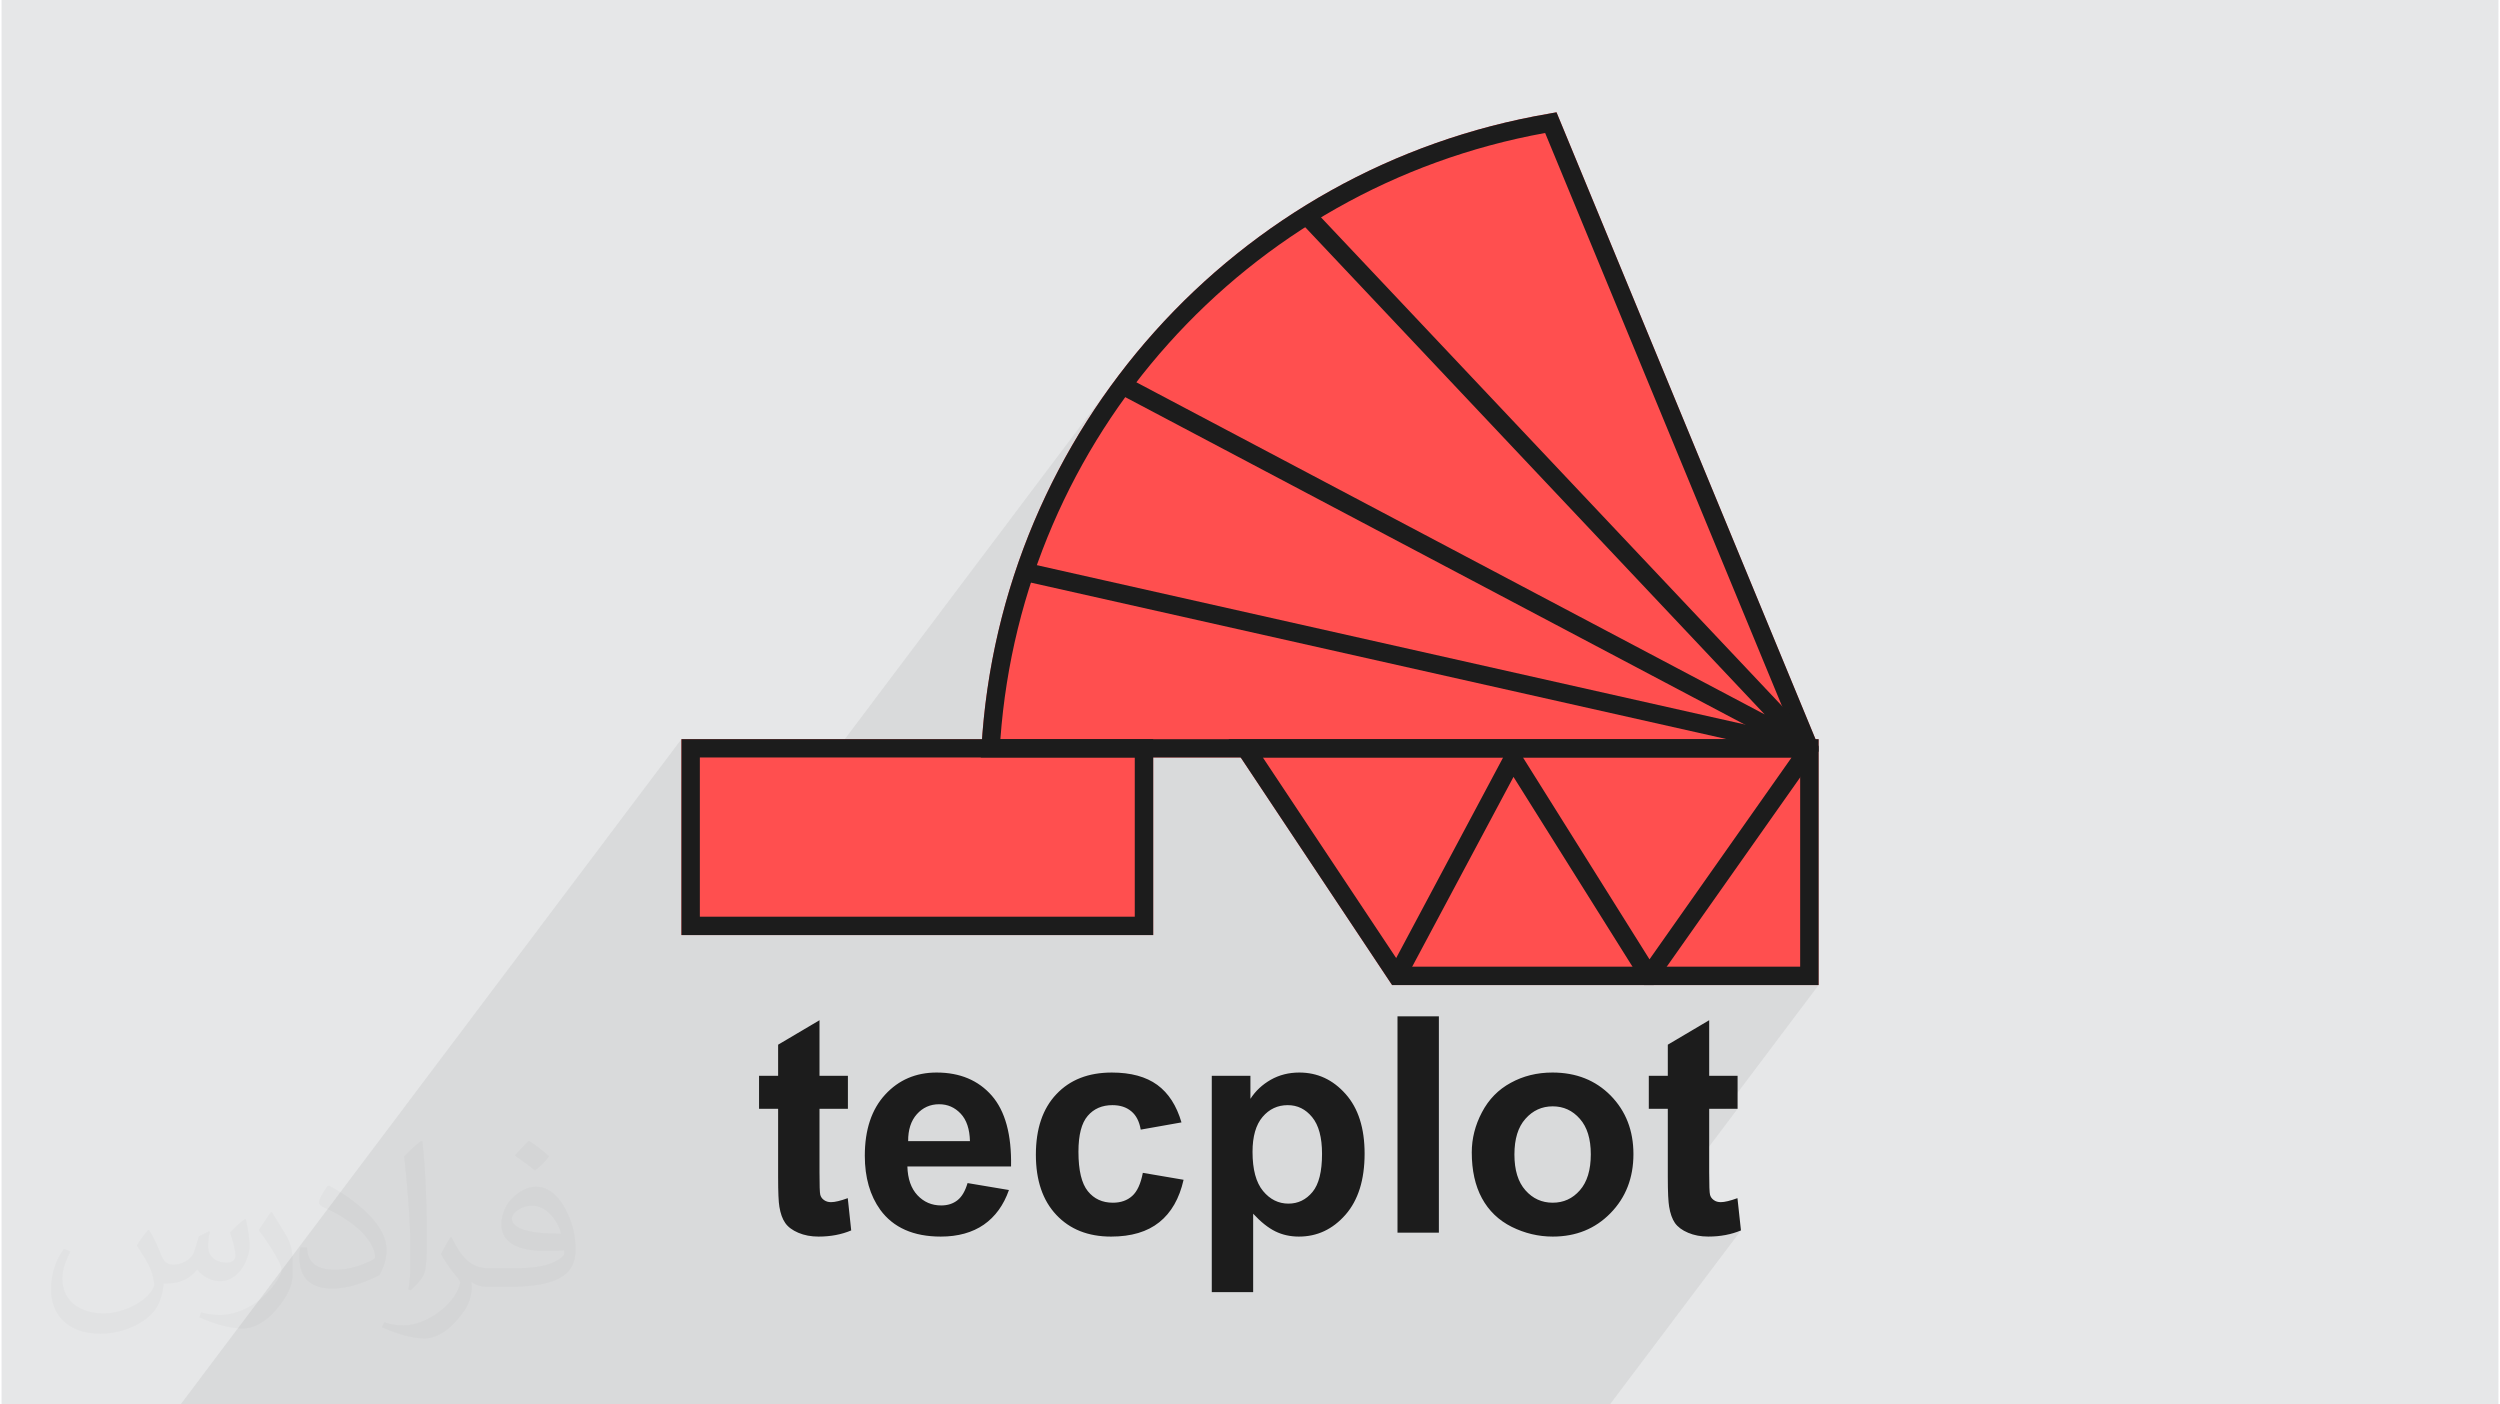 <?xml version="1.0" encoding="UTF-8"?>
<!DOCTYPE svg PUBLIC "-//W3C//DTD SVG 1.0//EN" "http://www.w3.org/TR/2001/REC-SVG-20010904/DTD/svg10.dtd">
<!-- Creator: CorelDRAW 2017 -->
<svg xmlns="http://www.w3.org/2000/svg" xml:space="preserve" width="356px" height="200px" version="1.0" style="shape-rendering:geometricPrecision; text-rendering:geometricPrecision; image-rendering:optimizeQuality; fill-rule:evenodd; clip-rule:evenodd" viewBox="0 0 35600 20025" xmlns:xlink="http://www.w3.org/1999/xlink">
 <defs>
  <style type="text/css">
   <![CDATA[
    .fil0 {fill:#E6E7E8}
    .fil4 {fill:#1C1C1C;fill-rule:nonzero}
    .fil5 {fill:#1C1C1C;fill-rule:nonzero}
    .fil3 {fill:#FF4F4F;fill-rule:nonzero}
    .fil1 {fill:#373435;fill-opacity:0.031}
    .fil2 {fill:#373435;fill-opacity:0.078}
   ]]>
  </style>
 </defs>
 <g id="Layer_x0020_1">
  <g id="_2557570092944">
   <path class="fil0" d="M0 0l35600 0 0 20025 -35600 0 0 -20025z"/>
   <path class="fil1" d="M2102 17538c67,103 111,202 155,311 31,64 48,183 198,183 44,0 107,-14 163,-45 63,-33 111,-82 135,-159l61 -201 145 -72 10 10c-19,76 -24,148 -24,206 0,169 145,233 262,233 68,0 128,-33 128,-95 0,-81 -34,-216 -78,-338 68,-68 136,-136 214,-191l12 6c34,144 53,286 53,381 0,92 -41,195 -75,263 -70,132 -194,237 -344,237 -114,0 -240,-57 -327,-163l-5 0c-83,101 -209,194 -412,194l-63 0c-10,134 -39,229 -82,313 -122,237 -480,404 -817,404 -470,0 -705,-272 -705,-632 0,-223 72,-431 184,-577l92 37c-70,134 -116,261 -116,385 0,338 274,499 591,499 293,0 657,-188 722,-404 -24,-237 -114,-348 -250,-565 42,-72 95,-144 160,-220l13 0 0 0 0 0zm5414 -1273c99,62 196,136 290,221 -53,74 -118,142 -201,201 -94,-76 -189,-142 -286,-212 66,-74 131,-146 197,-210zm51 925c-160,0 -291,105 -291,183 0,167 320,219 702,217 -48,-196 -215,-400 -411,-400zm-359 894c208,0 390,-6 528,-41 155,-39 286,-118 286,-171 0,-15 0,-31 -5,-46 -87,9 -186,9 -274,9 -281,0 -496,-64 -581,-223 -22,-43 -36,-93 -36,-148 0,-153 65,-303 181,-406 97,-84 204,-138 313,-138 196,0 354,159 463,408 60,136 101,292 101,490 0,132 -36,243 -118,326 -153,148 -434,204 -865,204l-197 0 0 0 -51 0c-106,0 -184,-19 -244,-66l-10 0c2,24 5,49 5,72 0,97 -32,220 -97,319 -192,286 -400,410 -579,410 -182,0 -405,-70 -606,-161l36 -70c66,27 155,45 279,45 325,0 751,-313 804,-617 -12,-25 -33,-58 -65,-93 -94,-113 -155,-208 -211,-307 49,-95 92,-171 134,-239l16 -2c139,282 265,445 546,445l43 0 0 0 204 0 0 0 0 0zm-1406 299c24,-130 26,-276 26,-412l0 -202c0,-377 -48,-925 -87,-1281 68,-75 163,-161 238,-219l21 6c51,449 64,971 64,1450 0,126 -5,250 -17,340 -8,114 -73,200 -214,332l-31 -14 0 0 0 0zm-1447 -596c7,177 94,317 397,317 189,0 349,-49 526,-133 31,-15 48,-33 48,-50 0,-111 -84,-257 -228,-391 -138,-126 -322,-237 -494,-311 -58,-25 -77,-52 -77,-76 0,-52 68,-159 123,-235l20 -2c196,103 416,255 579,426 148,157 240,315 240,488 0,128 -39,250 -102,361 -216,109 -446,191 -674,191 -276,0 -465,-129 -465,-434 0,-33 0,-85 12,-151l95 0 0 0 0 0zm-500 -502l172 278c63,103 121,214 121,391l0 227c0,183 -117,379 -306,572 -147,132 -278,188 -399,188 -180,0 -386,-56 -623,-159l26 -70c76,21 163,37 270,37 341,-2 690,-251 850,-556 19,-35 27,-68 27,-91 0,-35 -20,-74 -34,-109 -87,-165 -184,-315 -291,-453 56,-88 111,-173 172,-257l15 2 0 0 0 0z"/>
   <path class="fil2" d="M25138 10186l-159 211 269 142 332 0 327 0 0 3506 -1328 1764 173 0 -986 1309 2 23 4 36 4 29 6 35 8 34 9 32 9 30 11 28 12 26 14 24 14 23 16 21 18 19 20 19 23 18 24 17 27 16 29 15 31 14 32 13 34 11 34 9 35 7 37 6 37 5 38 2 40 1 64 -2 62 -4 61 -7 59 -9 58 -13 55 -15 54 -18 53 -20 -1869 2482 -1353 0 -174 0 0 0 -231 0 -229 0 -46 0 -315 0 -272 0 -82 0 -24 0 -247 0 -63 0 -840 0 0 0 -140 0 -116 0 -34 0 -8 0 -40 0 -59 0 -9 0 -72 0 -139 0 -379 0 -106 0 -223 0 -603 0 -488 0 -229 0 -361 0 -252 0 -61 0 -280 0 -132 0 -58 0 -132 0 -242 0 -72 0 -73 0 -164 0 -58 0 -3 0 -58 0 -575 0 -94 0 -10 0 -58 0 -436 0 -904 0 -258 0 -291 0 -137 0 -253 0 -52 0 -15 0 -343 0 -58 0 -59 0 -198 0 -127 0 -236 0 -8 0 -107 0 -314 0 -456 0 -209 0 -374 0 -404 0 -591 0 -271 0 -82 0 -272 0 -62 0 -111 0 -82 0 -95 0 -85 0 -1019 0 -99 0 -135 0 -376 0 -139 0 -52 0 -136 0 -1 0 -161 0 -64 0 0 0 -1644 0 -459 0 0 0 0 0 7141 -9486 1 0 0 610 262 -349 0 2270 161 0 5812 -7721 -119 161 -1 1 -4 5 -112 159 -113 167 -1 0 -1 3 -108 166 -105 168 -10 19 -94 157 -5 9 -93 164 -14 26 -24 45 919 -1220 -122 231 99 52 11 -14 -10 15 435 230 2057 -2731 6624 7024 0 0zm-15313 353l0 0z"/>
   <path class="fil3" d="M9825 10539l4154 0c158,-2218 1056,-4241 2462,-5811 1432,-1599 3389,-2727 5625,-3108l104 -19c1231,2979 2462,5958 3692,8938l44 0 0 106 0 66 0 3334 -2349 0 -139 0 -3592 0c-719,-1082 -1438,-2163 -2158,-3245l-1248 0 0 2532 -6727 0 0 -2793 132 0 0 0z"/>
   <g>
    <path class="fil4" d="M9825 10539l6595 0 0 2793 -6726 0 0 -2793 131 0 0 0zm6332 261l-6201 0 0 2270 6201 0 0 -2270z"/>
    <path class="fil4" d="M17738 10539l8169 0 0 3506 -6081 0c-777,-1170 -1555,-2337 -2332,-3506l244 0zm7906 261l-7661 0 1983 2983 5678 0 0 -2983z"/>
    <path class="fil4" d="M19781 13853l1628 -3053 -7447 0 9 -138c132,-2265 1038,-4335 2470,-5934 1432,-1599 3389,-2727 5625,-3108l104 -19c1246,3014 2492,6029 3737,9044l0 66 -2350 3334 -139 0 -1861 -2968 -1547 2898 -229 -122 0 0zm1911 -3053l1804 2878 2026 -2878 -3830 0zm3888 -261l-3572 -8643c-2135,387 -4002,1474 -5373,3006 -1364,1523 -2237,3487 -2394,5637l11339 0 0 0 0 0z"/>
    <path class="fil4" d="M18703 2983l7167 7597 -156 205 -9792 -5175 122 -231 9094 4807 -6624 -7024 189 -179 0 0z"/>
    <path class="fil4" d="M25747 10797l-11186 -2516 57 -255 11186 2517 -57 254z"/>
   </g>
   <path class="fil5" d="M12067 15339l0 470 -405 0 0 905c0,184 3,291 11,321 8,30 25,55 53,75 28,20 61,30 100,30 56,0 135,-19 239,-57l49 460c-137,58 -292,88 -466,88 -106,0 -202,-18 -287,-54 -85,-36 -148,-83 -187,-139 -41,-58 -68,-135 -84,-232 -12,-69 -18,-208 -18,-419l0 -978 -272 0 0 -470 272 0 0 -444 590 -349 0 793 405 0 0 0zm1706 1529l590 99c-76,217 -196,381 -358,494 -164,113 -369,170 -614,170 -388,0 -676,-127 -862,-381 -147,-204 -221,-461 -221,-772 0,-371 97,-661 290,-871 193,-210 438,-315 734,-315 331,0 594,110 786,329 192,220 284,557 275,1010l-1478 0c5,176 52,312 143,410 91,97 204,146 339,146 93,0 170,-25 233,-75 63,-50 110,-132 143,-244l0 0zm34 -598c-4,-172 -48,-303 -132,-392 -84,-89 -186,-134 -307,-134 -128,0 -234,48 -318,142 -84,94 -125,222 -124,384l881 0 0 0zm3016 -267l-581 103c-20,-116 -64,-203 -134,-261 -70,-59 -159,-88 -270,-88 -147,0 -265,51 -352,153 -88,102 -132,272 -132,511 0,266 45,453 134,563 89,110 208,164 357,164 112,0 204,-32 275,-96 72,-64 122,-174 152,-330l581 99c-60,267 -176,469 -346,605 -171,137 -400,205 -688,205 -326,0 -587,-103 -781,-310 -194,-206 -291,-492 -291,-858 0,-369 97,-656 292,-862 195,-207 458,-309 791,-309 271,0 487,59 648,176 160,117 275,295 345,535zm432 -664l551 0 0 328c72,-112 168,-202 290,-272 122,-69 258,-103 407,-103 259,0 479,102 660,306 181,203 271,487 271,850 0,374 -91,664 -273,872 -183,208 -404,311 -664,311 -123,0 -235,-25 -335,-74 -100,-49 -207,-133 -317,-252l0 1118 -590 0 0 -3084 0 0zm581 1084c0,252 50,437 150,558 99,120 220,180 362,180 137,0 251,-55 343,-166 91,-110 136,-291 136,-543 0,-235 -47,-410 -141,-524 -93,-114 -209,-171 -348,-171 -144,0 -264,56 -359,168 -95,112 -143,278 -143,498l0 0zm2067 1152l0 -3084 590 0 0 3084 -590 0zm1059 -1145c0,-197 48,-387 145,-571 97,-185 234,-325 412,-421 177,-97 374,-146 593,-146 339,0 615,110 831,329 216,221 324,498 324,834 0,339 -109,619 -327,842 -218,223 -492,334 -823,334 -205,0 -400,-47 -586,-139 -185,-93 -327,-229 -424,-408 -97,-179 -145,-397 -145,-654zm608 31c0,222 52,392 157,510 105,119 235,177 389,177 154,0 283,-58 387,-177 104,-118 156,-289 156,-514 0,-219 -52,-388 -156,-505 -104,-119 -233,-178 -387,-178 -154,0 -284,59 -389,178 -105,117 -157,287 -157,509l0 0zm3182 -1122l0 470 -405 0 0 905c0,184 4,291 12,321 8,30 25,55 53,75 27,20 60,30 100,30 55,0 134,-19 238,-57l50 460c-137,58 -293,88 -466,88 -107,0 -202,-18 -287,-54 -86,-36 -148,-83 -188,-139 -40,-58 -67,-135 -83,-232 -12,-69 -19,-208 -19,-419l0 -978 -271 0 0 -470 271 0 0 -444 590 -349 0 793 405 0 0 0z"/>
  </g>
 </g>
</svg>